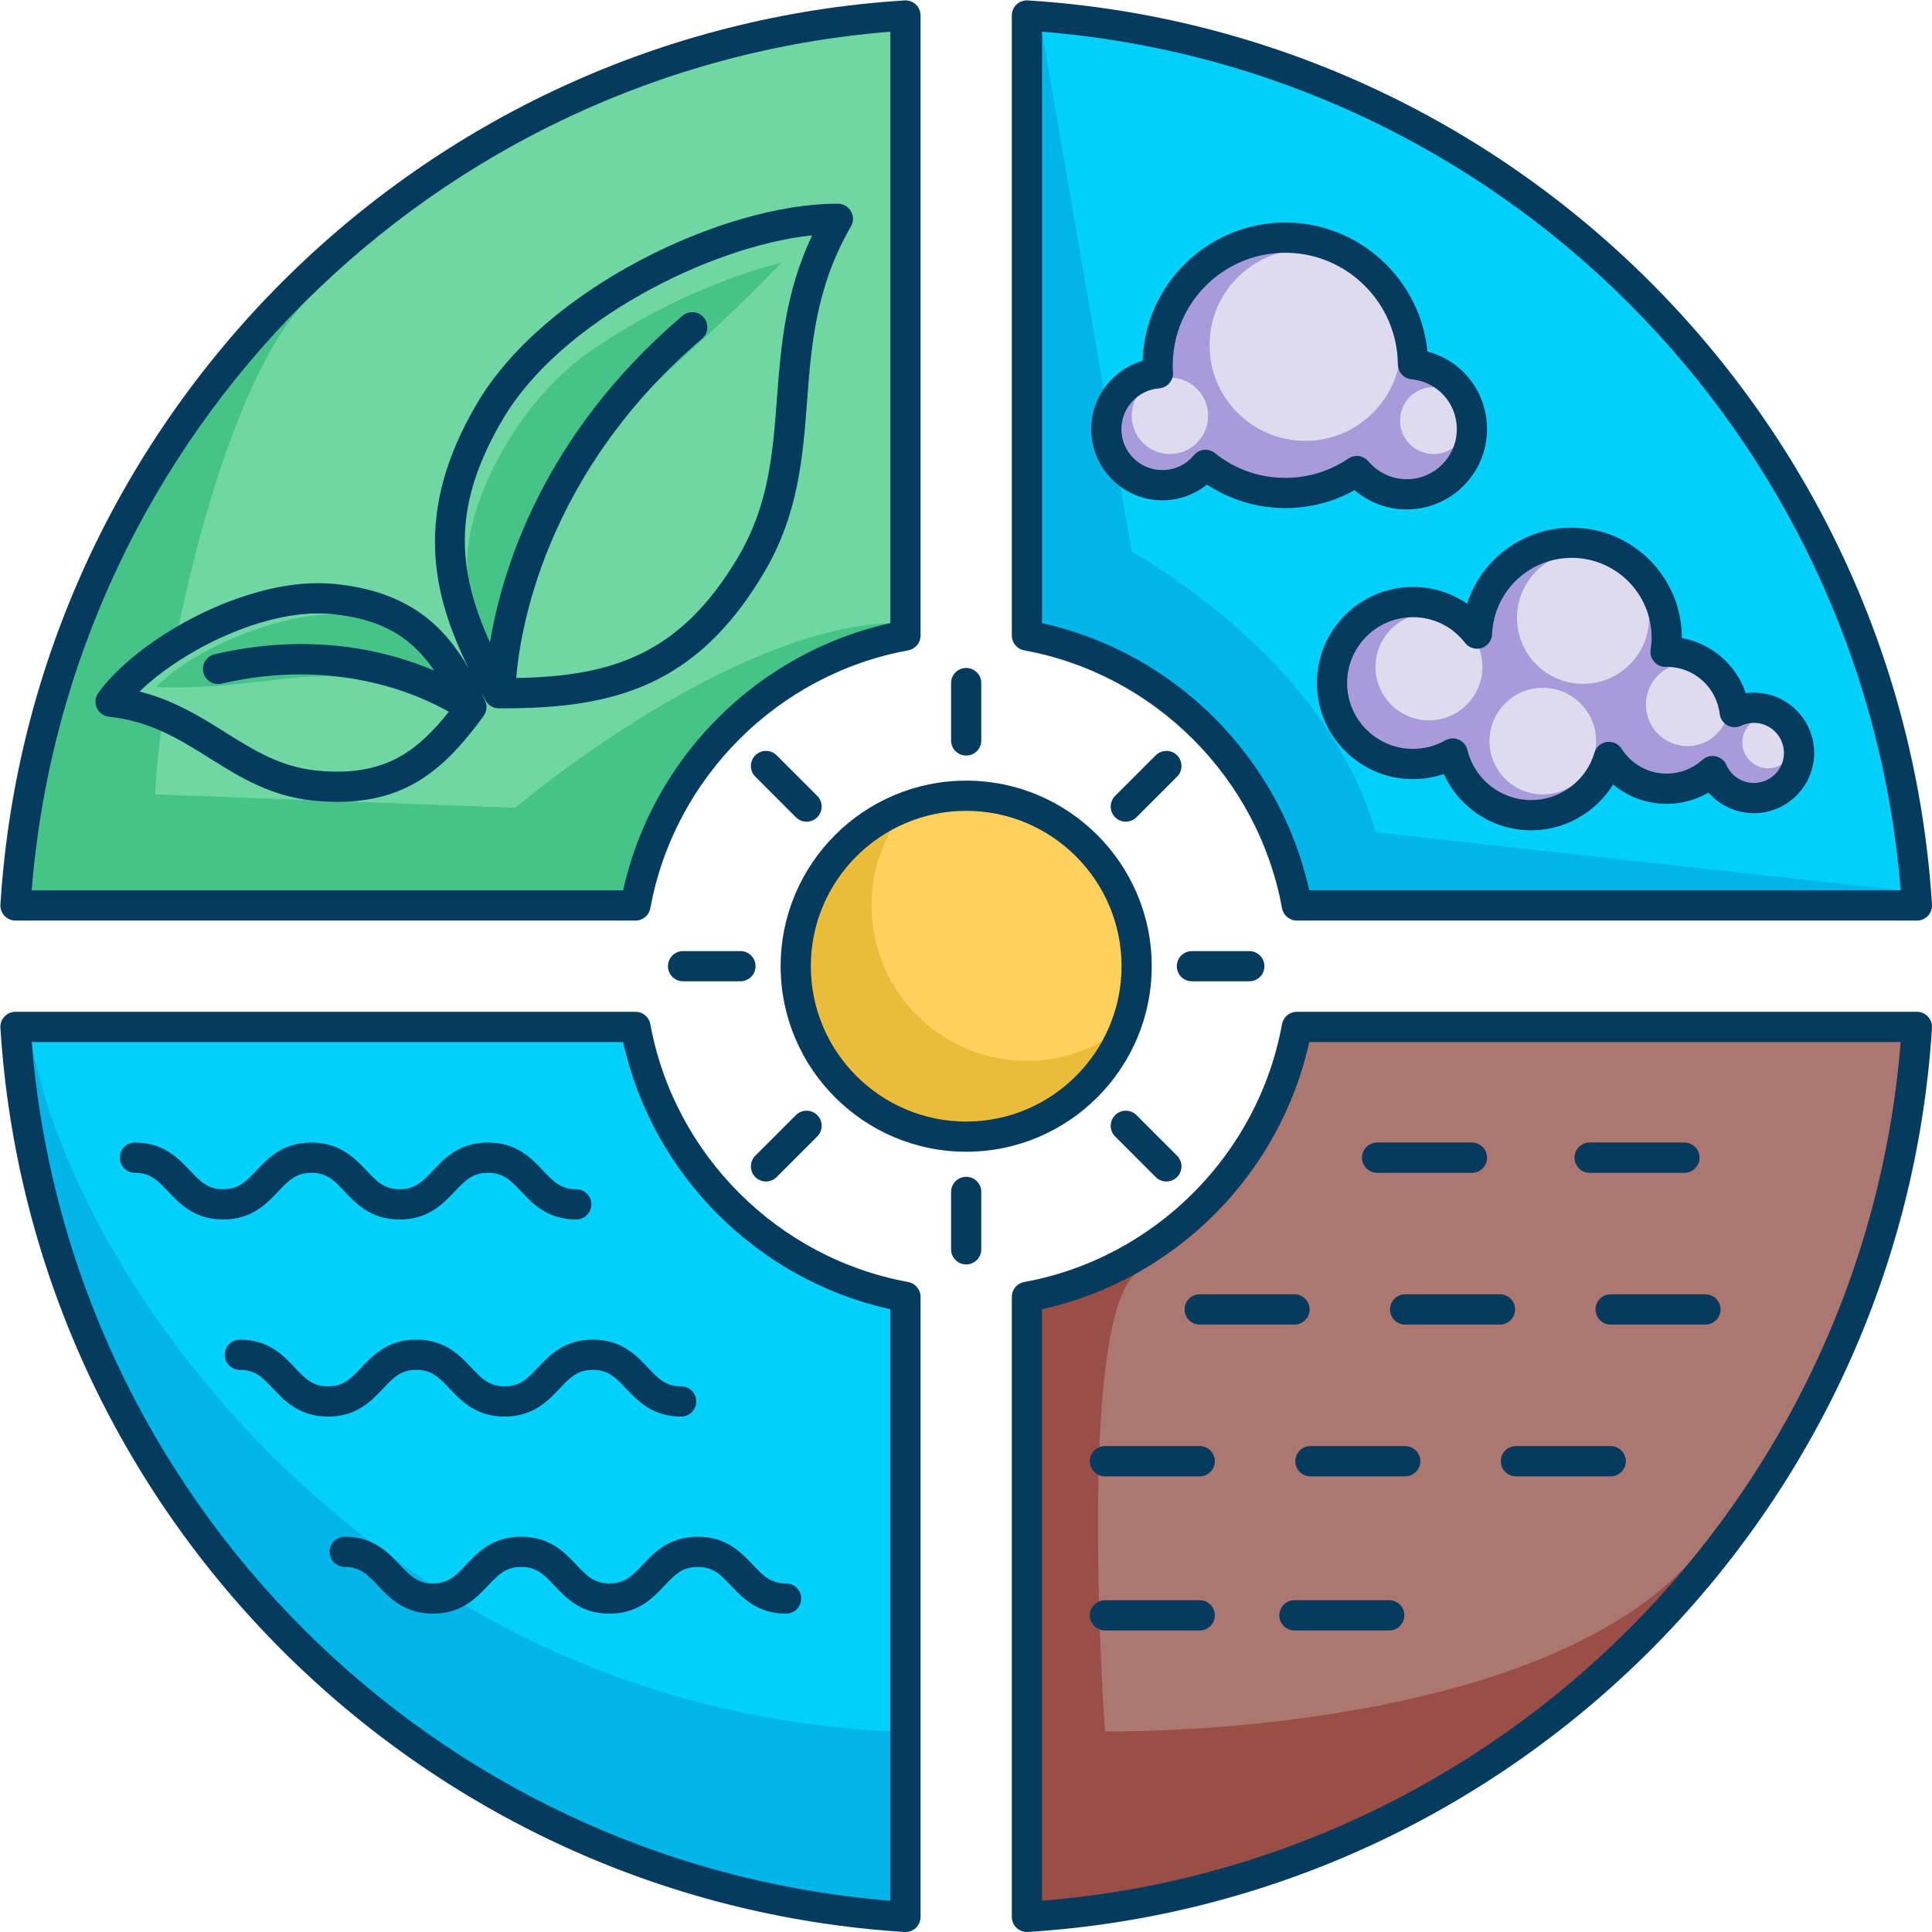 <?xml version="1.0" encoding="UTF-8"?>
<!DOCTYPE svg PUBLIC '-//W3C//DTD SVG 1.0//EN'
          'http://www.w3.org/TR/2001/REC-SVG-20010904/DTD/svg10.dtd'>
<svg height="512.1" preserveAspectRatio="xMidYMid meet" version="1.0" viewBox="-0.1 -0.1 512.1 512.1" width="512.1" xmlns="http://www.w3.org/2000/svg" xmlns:xlink="http://www.w3.org/1999/xlink" zoomAndPan="magnify"
><g
  ><g
    ><path d="M272.092,168.351c36.315,6.626,64.931,35.242,71.558,71.558H508C500.032,113.266,398.734,11.968,272.092,4 V168.351z" fill="#00B5E7"
    /></g
    ><g
    ><path d="M168.35,239.908c6.626-36.315,35.243-64.932,71.558-71.558V4C113.266,11.968,11.968,113.266,4,239.908 H168.35z" fill="#45C389"
    /></g
    ><g
    ><path d="M239.908,343.649c-36.315-6.626-64.931-35.242-71.558-71.558H4C11.968,398.734,113.266,500.032,239.908,508 V343.649z" fill="#00B5E7"
    /></g
    ><g
    ><path d="M343.65,272.092c-6.626,36.315-35.243,64.932-71.558,71.558V508 C398.734,500.032,500.032,398.734,508,272.092H343.65z" fill="#994F45"
    /></g
    ><g
    ><path d="M364.932 306.753L390.046 306.753" fill="#994F45"
    /></g
    ><g
    ><path d="M421.258 306.753L446.372 306.753" fill="#994F45"
    /></g
    ><g
    ><path d="M317.896 346.983L343.01 346.983" fill="#994F45"
    /></g
    ><g
    ><path d="M372.362 346.983L397.477 346.983" fill="#994F45"
    /></g
    ><g
    ><path d="M292.782 387.214L317.896 387.214" fill="#994F45"
    /></g
    ><g
    ><path d="M347.249 387.214L372.362 387.214" fill="#994F45"
    /></g
    ><g
    ><path d="M292.782 428.063L317.896 428.063" fill="#994F45"
    /></g
    ><g
    ><path d="M343.01 428.063L368.124 428.063" fill="#994F45"
    /></g
    ><g
    ><path d="M401.715 387.214L426.829 387.214" fill="#994F45"
    /></g
    ><g
    ><path d="M426.829 346.983L451.942 346.983" fill="#994F45"
    /></g
    ><g
    ><path d="M221.991,57.907c-19.228,33.134-5.338,61.915-23.053,91.775c-17.712,29.858-39.323,34.106-66.823,33.96 c-13.312-24.062-19.943-45.065-2.229-74.925C147.6,78.859,194.491,57.759,221.991,57.907z" fill="#45C389"
    /></g
    ><g
    ><path d="M29.2,185.892c23.565,2.597,32.799,20.086,54.179,22.233c21.38,2.146,31.434-7.058,41.463-20.81 c-7.094-15.47-15.12-26.487-36.5-28.634C66.962,156.534,39.229,172.141,29.2,185.892z" fill="#45C389"
    /></g
    ><g
    ><path d="M374.416,96.453c-0.147-18.559-15.233-33.561-33.828-33.561c-18.687,0-33.835,15.148-33.835,33.835 c0,0.713,0.03,1.42,0.073,2.121c-7.658,0.598-13.69,6.986-13.69,14.797c0,8.203,6.651,14.854,14.854,14.854 c4.602,0,8.713-2.094,11.438-5.38c5.795,4.653,13.15,7.442,21.159,7.442c7.027,0,13.553-2.144,18.962-5.811 c3.168,3.769,7.913,6.168,13.222,6.168c9.54,0,17.273-7.734,17.273-17.274C390.046,104.66,383.185,97.282,374.416,96.453z" fill="#A79BDA"
    /></g
    ><g
    ><path d="M464.787,187.504c-1.823,0-3.544,0.42-5.09,1.148c-1.066-9.011-8.719-16.003-18.017-16.003 c-0.103,0-0.203,0.015-0.306,0.016c0.181-1.22,0.306-2.457,0.306-3.728c0-13.901-11.269-25.17-25.169-25.17 c-13.536,0-24.544,10.693-25.115,24.089c-3.924-5.079-10.058-8.364-16.972-8.364c-11.85,0-21.456,9.605-21.456,21.456 s9.606,21.456,21.456,21.456c3.834,0,7.425-1.018,10.54-2.779c2.293,9.381,10.732,16.35,20.819,16.35 c9.761,0,17.985-6.521,20.587-15.441c3.222,5.062,8.867,8.428,15.312,8.428c4.679,0,8.931-1.785,12.15-4.691 c1.85,4.218,6.057,7.167,10.958,7.167c6.609,0,11.966-5.357,11.966-11.966C476.753,192.861,471.396,187.504,464.787,187.504z" fill="#A79BDA"
    /></g
    ><g
    ><circle cx="256" cy="256" fill="#EBBB3A" r="45.182"
    /></g
  ></g
  ><g
  ><g
    ><path d="M256,214.818c-7.227,0-14.021,1.877-19.931,5.16c-3.283,5.91-5.16,12.703-5.16,19.93 c0,22.708,18.474,41.182,41.182,41.182c7.227,0,14.021-1.877,19.931-5.16c3.283-5.91,5.16-12.703,5.16-19.93 C297.182,233.292,278.708,214.818,256,214.818z" fill="#FFD15B"
    /></g
    ><g
    ><circle cx="345.875" cy="91.375" fill="#DEDBEE" r="25.375"
    /></g
    ><g
    ><circle cx="379.875" cy="111.375" fill="#DEDBEE" r="8.875"
    /></g
    ><g
    ><circle cx="310" cy="110.125" fill="#DEDBEE" r="10.125"
    /></g
    ><g
    ><circle cx="419.5" cy="163.666" fill="#DEDBEE" r="17.5"
    /></g
    ><g
    ><circle cx="408.833" cy="196.333" fill="#DEDBEE" r="14.129"
    /></g
    ><g
    ><circle cx="378.667" cy="176.666" fill="#DEDBEE" r="14.167"
    /></g
    ><g
    ><circle cx="447.167" cy="186.667" fill="#DEDBEE" r="11"
    /></g
    ><g
    ><circle cx="468.542" cy="196.708" fill="#DEDBEE" r="6.833"
    /></g
    ><g
    ><path d="M302.771,95.542c0.627-20.316,17.351-36.649,37.817-36.649c19.568,0,35.806,15.053,37.653,34.188 c9.216,2.414,15.805,10.722,15.805,20.565c0,11.73-9.543,21.274-21.273,21.274c-5.115,0-9.994-1.829-13.82-5.106 c-5.6,3.115-11.885,4.749-18.364,4.749c-7.383,0-14.639-2.19-20.779-6.226c-3.321,2.678-7.469,4.163-11.818,4.163 c-4.153,0-7.983-1.365-11.102-3.649l2.987,17.315c0,0,51.625,27.834,64.625,74.334l139.204,15.408 C494.005,114.788,397.212,17.994,276.092,8.296l16.348,94.769C294.883,99.496,298.509,96.779,302.771,95.542z M416.51,139.768 c16.084,0,29.169,13.086,29.169,29.17c0,0.024,0,0.049,0,0.074c7.887,1.443,14.393,7.078,16.964,14.637 c0.707-0.096,1.422-0.145,2.144-0.145c8.804,0,15.966,7.163,15.966,15.967s-7.162,15.966-15.966,15.966 c-4.682,0-9.038-2.05-12.021-5.465c-3.351,1.947-7.165,2.989-11.086,2.989c-5.288,0-10.278-1.859-14.205-5.157 c-4.555,7.394-12.747,12.171-21.694,12.171c-10.151,0-19.113-5.95-23.167-14.933c-2.632,0.897-5.403,1.362-8.192,1.362 c-14.037,0-25.456-11.42-25.456-25.456s11.419-25.456,25.456-25.456c5.22,0,10.184,1.567,14.357,4.437 C392.565,148.163,403.556,139.768,416.51,139.768z" fill="#01D0FB"
    /></g
    ><g
    ><path d="M133.326,110.759c-9.293,15.665-11.714,28.538-9.422,41.461c-1.902-17.724,13.347-45.971,32.096-58.97 c18.75-13,37.5-20.25,51-23.75c-16.658,17.424-27.256,25.758-34.807,33.477c-2.19,2.39-4.253,4.787-6.182,7.183 c-1.139,1.552-2.433,3.226-3.815,4.974c-20.837,28.299-24.752,55.348-25.478,64.484c25.528-0.435,43.547-6.297,58.779-31.976 c8.206-13.831,9.244-27.53,10.343-42.032c1.049-13.837,2.129-28.088,9.342-43.342C187.641,65.177,148.411,85.332,133.326,110.759z" fill="#6FD7A3"
    /></g
    ><g
    ><path d="M93.049,179.729c-0.049-0.008-0.099-0.014-0.148-0.021c-14.059-2.225-27.846,3.166-51.651,2.293 c12.451-12.335,36.594-20.007,48.07-19.172c-0.458-0.057-0.905-0.119-1.377-0.166c-1.185-0.119-2.426-0.18-3.688-0.18 c-16.317,0-36.465,10.133-47.379,20.728c9.138,2.293,16.073,6.64,22.823,10.87c7.472,4.683,14.53,9.105,24.079,10.064 c1.918,0.193,3.78,0.291,5.534,0.291c13.589,0,21.562-5.766,29.562-15.873c-4.093-2.343-12.175-6.266-23.374-8.403 C94.697,180.008,93.881,179.863,93.049,179.729z" fill="#6FD7A3"
    /></g
    ><g fill="#6FD7A3"
    ><path d="M55.452,200.858c-4.223-2.646-8.327-5.21-12.885-7.228c-0.821,6.363-1.351,12.08-1.567,16.832l40.97,1.518 C71.086,210.64,63.137,205.676,55.452,200.858z"
      /><path d="M47.311,165.707c11.339-6.525,24.836-11.225,36.944-11.225c1.527,0,3.037,0.073,4.487,0.22 c19.747,1.982,29.119,11.431,35.435,22.443c-9.595-19.46-15.001-41.356,2.269-70.469c17.918-30.202,65.069-52.771,95.256-52.771 l0.311,0.001c1.427,0.008,2.742,0.774,3.45,2.014c0.708,1.238,0.704,2.76-0.012,3.994c-9.343,16.101-10.507,31.452-11.632,46.299 c-1.121,14.782-2.279,30.068-11.439,45.51c-17.745,29.913-39.536,35.923-68.944,35.923l-1.341-0.004 c-1.447-0.008-2.778-0.797-3.479-2.063c-0.393-0.71-0.784-1.424-1.171-2.14c0.35,0.735,0.695,1.472,1.033,2.209 c0.604,1.315,0.449,2.854-0.404,4.024c-9.729,13.339-19.303,21.851-36.031,22.681L136.5,214c0,0,55.815-47.348,99.408-48.924 V8.296c-60.465,4.842-114.865,31.391-155.395,71.833C65.602,96.607,54.006,133.349,47.311,165.707z"
    /></g
    ><g
    ><path d="M98.219,408.638c2.66,1.185,4.66,2.956,6.365,4.691c2.977,2.123,6.017,4.198,9.125,6.217 c0.31,0.026,0.611,0.062,0.948,0.062c4.125,0,6.082-2.07,8.79-4.937c3.133-3.315,7.033-7.442,14.605-7.442 c7.573,0,11.472,4.126,14.605,7.442c2.708,2.866,4.666,4.937,8.791,4.937c4.127,0,6.084-2.071,8.793-4.938 c3.134-3.315,7.034-7.441,14.607-7.441s11.473,4.126,14.607,7.441c2.709,2.866,4.666,4.938,8.793,4.938c2.209,0,4,1.791,4,4 s-1.791,4-4,4c-7.573,0-11.474-4.126-14.607-7.442c-2.709-2.865-4.666-4.937-8.792-4.937s-6.083,2.071-8.792,4.937 c-3.134,3.316-7.034,7.442-14.607,7.442c-7.573,0-11.472-4.126-14.605-7.442c-2.708-2.866-4.666-4.937-8.791-4.937 s-6.082,2.07-8.791,4.937c-1.667,1.765-3.558,3.753-6.096,5.232c31.102,18.29,68.212,31.016,111.047,33.302 c0.574,0.031,1.126,0.082,1.695,0.117V346.924c-35.183-7.757-63.075-35.649-70.832-70.832H8.296 C14.699,312.928,45.348,368.423,98.219,408.638z M44.445,315.688c-2.707-2.865-4.663-4.936-8.786-4.936c-2.209,0-4-1.791-4-4 s1.791-4,4-4c7.57,0,11.469,4.126,14.601,7.442c2.707,2.865,4.663,4.936,8.786,4.936c4.125,0,6.083-2.07,8.791-4.937 c3.133-3.315,7.033-7.441,14.604-7.441c7.573,0,11.473,4.126,14.606,7.441c2.708,2.866,4.666,4.937,8.791,4.937 c4.126,0,6.084-2.07,8.793-4.937c3.133-3.315,7.033-7.441,14.606-7.441s11.474,4.126,14.607,7.441 c2.709,2.866,4.667,4.937,8.793,4.937c2.209,0,4,1.791,4,4s-1.791,4-4,4c-7.573,0-11.473-4.126-14.606-7.441 c-2.709-2.866-4.667-4.937-8.793-4.937c-4.126,0-6.084,2.07-8.793,4.937c-3.133,3.315-7.033,7.441-14.606,7.441 c-7.572,0-11.472-4.126-14.605-7.441c-2.708-2.866-4.666-4.937-8.792-4.937c-4.125,0-6.082,2.07-8.79,4.937 c-3.133,3.315-7.033,7.441-14.605,7.441C51.476,323.131,47.578,319.004,44.445,315.688z M59.465,358.99c0-2.209,1.791-4,4-4 c7.57,0,11.468,4.127,14.601,7.442c2.707,2.866,4.663,4.937,8.786,4.937c4.125,0,6.082-2.07,8.791-4.937 c3.133-3.316,7.032-7.442,14.604-7.442c7.573,0,11.473,4.127,14.606,7.442c2.708,2.866,4.666,4.937,8.791,4.937 c4.126,0,6.083-2.071,8.792-4.937c3.134-3.316,7.034-7.442,14.607-7.442s11.473,4.126,14.607,7.442 c2.708,2.865,4.666,4.937,8.792,4.937c2.209,0,4,1.791,4,4s-1.791,4-4,4c-7.573,0-11.473-4.126-14.607-7.442 c-2.708-2.865-4.666-4.937-8.792-4.937c-4.127,0-6.084,2.071-8.793,4.938c-3.134,3.315-7.034,7.441-14.607,7.441 c-7.572,0-11.472-4.126-14.605-7.442c-2.708-2.865-4.666-4.937-8.792-4.937c-4.125,0-6.082,2.07-8.79,4.937 c-3.133,3.315-7.033,7.442-14.605,7.442c-7.571,0-11.469-4.127-14.602-7.443c-2.707-2.865-4.663-4.936-8.785-4.936 C61.256,362.99,59.465,361.199,59.465,358.99z" fill="#01D0FB"
    /></g
    ><g
    ><path d="M301.182,337.377c-6.296,4.717-8.963,24.146-9.874,46.125c0.457-0.182,0.953-0.288,1.474-0.288h25.114 c2.209,0,4,1.791,4,4s-1.791,4-4,4h-25.114c-0.615,0-1.191-0.15-1.712-0.398c-0.279,11.417-0.155,23.142,0.125,33.579 c0.487-0.211,1.022-0.331,1.587-0.331h25.114c2.209,0,4,1.791,4,4s-1.791,4-4,4h-25.114c-0.479,0-0.931-0.099-1.356-0.252 c0.554,15.716,1.356,27.005,1.356,27.005s110.459,2.075,154.329-44.063c31.815-38.246,52.389-86.166,56.593-138.662h-156.78 c-5.795,26.283-22.829,48.494-45.743,61.284L301.182,337.377z M368.124,432.063H343.01c-2.209,0-4-1.791-4-4s1.791-4,4-4h25.114 c2.209,0,4,1.791,4,4S370.333,432.063,368.124,432.063z M455.942,346.983c0,2.209-1.791,4-4,4h-25.114c-2.209,0-4-1.791-4-4 s1.791-4,4-4h25.114C454.151,342.983,455.942,344.774,455.942,346.983z M421.258,302.753h25.114c2.209,0,4,1.791,4,4s-1.791,4-4,4 h-25.114c-2.209,0-4-1.791-4-4S419.049,302.753,421.258,302.753z M426.829,383.214c2.209,0,4,1.791,4,4s-1.791,4-4,4h-25.114 c-2.209,0-4-1.791-4-4s1.791-4,4-4H426.829z M401.477,346.983c0,2.209-1.791,4-4,4h-25.114c-2.209,0-4-1.791-4-4s1.791-4,4-4 h25.114C399.686,342.983,401.477,344.774,401.477,346.983z M364.932,302.753h25.114c2.209,0,4,1.791,4,4s-1.791,4-4,4h-25.114 c-2.209,0-4-1.791-4-4S362.723,302.753,364.932,302.753z M372.362,383.214c2.209,0,4,1.791,4,4s-1.791,4-4,4h-25.114 c-2.209,0-4-1.791-4-4s1.791-4,4-4H372.362z M317.896,342.983h25.114c2.209,0,4,1.791,4,4s-1.791,4-4,4h-25.114 c-2.209,0-4-1.791-4-4S315.688,342.983,317.896,342.983z" fill="#AD7771"
    /></g
  ></g
  ><g fill="#063B60"
  ><path d="M272.343,0.008c-1.105-0.063-2.184,0.32-2.989,1.076c-0.805,0.756-1.262,1.812-1.262,2.916v164.351 c0,1.933,1.381,3.588,3.282,3.935c34.568,6.308,62.033,33.771,68.34,68.341c0.347,1.901,2.003,3.282,3.935,3.282H508 c1.104,0,2.16-0.457,2.916-1.262c0.756-0.806,1.146-1.887,1.076-2.989C503.905,111.121,400.879,8.095,272.343,0.008z M346.924,235.908c-7.757-35.183-35.649-63.075-70.832-70.832V8.296c121.12,9.698,217.913,106.492,227.612,227.612H346.924z"
    /><path d="M239.657,0.008C111.121,8.095,8.095,111.121,0.008,239.657c-0.069,1.103,0.32,2.184,1.076,2.989 c0.756,0.805,1.812,1.262,2.916,1.262h164.35c1.932,0,3.588-1.381,3.935-3.282c6.308-34.569,33.772-62.033,68.34-68.341 c1.901-0.347,3.282-2.002,3.282-3.935V4c0-1.104-0.457-2.16-1.262-2.916C241.84,0.329,240.754-0.055,239.657,0.008z M235.908,165.076c-35.183,7.757-63.075,35.649-70.832,70.832H8.296C17.995,114.788,114.788,17.994,235.908,8.296V165.076z"
    /><path d="M239.657,511.992c0.084,0.005,0.167,0.008,0.251,0.008c1.014,0,1.994-0.386,2.738-1.084 c0.805-0.756,1.262-1.812,1.262-2.916V343.649c0-1.933-1.381-3.588-3.282-3.935c-34.568-6.308-62.033-33.771-68.34-68.341 c-0.347-1.901-2.003-3.282-3.935-3.282H4c-1.104,0-2.16,0.457-2.916,1.262c-0.756,0.806-1.146,1.887-1.076,2.989 C8.095,400.879,111.121,503.905,239.657,511.992z M165.076,276.092c7.757,35.183,35.649,63.075,70.832,70.832v156.78 C114.788,494.006,17.995,397.212,8.296,276.092H165.076z"
    /><path d="M508,268.092H343.65c-1.932,0-3.588,1.381-3.935,3.282c-6.308,34.569-33.772,62.033-68.34,68.341 c-1.901,0.347-3.282,2.002-3.282,3.935V508c0,1.104,0.457,2.16,1.262,2.916c0.744,0.698,1.724,1.084,2.738,1.084 c0.083,0,0.167-0.003,0.251-0.008c128.536-8.087,231.562-111.113,239.649-239.649c0.069-1.103-0.32-2.184-1.076-2.989 C510.16,268.549,509.104,268.092,508,268.092z M276.092,503.704v-156.78c35.183-7.757,63.075-35.649,70.832-70.832h156.78 C494.005,397.212,397.212,494.006,276.092,503.704z"
    /><path d="M73.652,315.689c2.708-2.866,4.665-4.937,8.79-4.937c4.126,0,6.083,2.07,8.792,4.937 c3.133,3.315,7.033,7.441,14.605,7.441c7.573,0,11.473-4.126,14.606-7.441c2.709-2.866,4.667-4.937,8.793-4.937 c4.127,0,6.084,2.07,8.793,4.937c3.133,3.315,7.034,7.441,14.606,7.441c2.209,0,4-1.791,4-4s-1.791-4-4-4 c-4.126,0-6.084-2.07-8.793-4.937c-3.133-3.315-7.034-7.441-14.607-7.441s-11.473,4.126-14.606,7.441 c-2.709,2.866-4.667,4.937-8.793,4.937c-4.125,0-6.083-2.07-8.791-4.937c-3.133-3.315-7.033-7.441-14.606-7.441 c-7.572,0-11.471,4.126-14.604,7.441c-2.708,2.866-4.665,4.937-8.791,4.937c-4.123,0-6.079-2.07-8.786-4.936 c-3.132-3.316-7.031-7.442-14.601-7.442c-2.209,0-4,1.791-4,4s1.791,4,4,4c4.123,0,6.079,2.07,8.786,4.936 c3.132,3.315,7.031,7.442,14.602,7.442C66.619,323.131,70.519,319.005,73.652,315.689z"
    /><path d="M101.457,367.927c2.708-2.866,4.665-4.937,8.79-4.937c4.126,0,6.083,2.071,8.792,4.937 c3.133,3.316,7.033,7.442,14.605,7.442c7.573,0,11.473-4.126,14.607-7.441c2.709-2.866,4.666-4.938,8.793-4.938 c4.126,0,6.084,2.071,8.792,4.937c3.134,3.316,7.034,7.442,14.607,7.442c2.209,0,4-1.791,4-4s-1.791-4-4-4 c-4.126,0-6.084-2.071-8.792-4.937c-3.134-3.316-7.034-7.442-14.607-7.442s-11.474,4.126-14.607,7.442 c-2.709,2.865-4.666,4.937-8.792,4.937c-4.125,0-6.083-2.07-8.791-4.937c-3.133-3.315-7.033-7.442-14.606-7.442 c-7.572,0-11.471,4.126-14.604,7.442c-2.708,2.866-4.665,4.937-8.791,4.937c-4.123,0-6.079-2.07-8.786-4.937 c-3.132-3.315-7.03-7.442-14.601-7.442c-2.209,0-4,1.791-4,4s1.791,4,4,4c4.123,0,6.078,2.07,8.785,4.936 c3.132,3.316,7.031,7.443,14.602,7.443C94.424,375.369,98.323,371.242,101.457,367.927z"
    /><path d="M170.241,414.67c-2.709,2.866-4.666,4.938-8.793,4.938c-4.125,0-6.083-2.07-8.791-4.937 c-3.133-3.316-7.033-7.442-14.605-7.442c-7.572,0-11.472,4.127-14.605,7.442c-2.708,2.866-4.665,4.937-8.79,4.937 c-4.123,0-6.079-2.07-8.786-4.937c-3.132-3.315-7.03-7.442-14.601-7.442c-2.209,0-4,1.791-4,4s1.791,4,4,4 c4.123,0,6.079,2.07,8.786,4.937c3.132,3.315,7.031,7.442,14.602,7.442c7.572,0,11.471-4.126,14.604-7.442 c2.708-2.866,4.665-4.937,8.791-4.937s6.083,2.07,8.791,4.937c3.133,3.316,7.033,7.442,14.605,7.442 c7.573,0,11.474-4.126,14.607-7.442c2.709-2.865,4.666-4.937,8.792-4.937s6.083,2.071,8.792,4.937 c3.134,3.316,7.034,7.442,14.607,7.442c2.209,0,4-1.791,4-4s-1.791-4-4-4c-4.127,0-6.084-2.071-8.793-4.938 c-3.134-3.315-7.034-7.441-14.607-7.441S173.375,411.354,170.241,414.67z"
    /><path d="M364.932,310.753h25.114c2.209,0,4-1.791,4-4s-1.791-4-4-4h-25.114c-2.209,0-4,1.791-4,4 S362.723,310.753,364.932,310.753z"
    /><path d="M421.258,310.753h25.114c2.209,0,4-1.791,4-4s-1.791-4-4-4h-25.114c-2.209,0-4,1.791-4,4 S419.049,310.753,421.258,310.753z"
    /><path d="M317.896,350.983h25.114c2.209,0,4-1.791,4-4s-1.791-4-4-4h-25.114c-2.209,0-4,1.791-4,4 S315.688,350.983,317.896,350.983z"
    /><path d="M401.477,346.983c0-2.209-1.791-4-4-4h-25.114c-2.209,0-4,1.791-4,4s1.791,4,4,4h25.114 C399.686,350.983,401.477,349.192,401.477,346.983z"
    /><path d="M317.896,383.214h-25.114c-2.209,0-4,1.791-4,4s1.791,4,4,4h25.114c2.209,0,4-1.791,4-4 S320.105,383.214,317.896,383.214z"
    /><path d="M372.362,383.214h-25.114c-2.209,0-4,1.791-4,4s1.791,4,4,4h25.114c2.209,0,4-1.791,4-4 S374.571,383.214,372.362,383.214z"
    /><path d="M317.896,424.063h-25.114c-2.209,0-4,1.791-4,4s1.791,4,4,4h25.114c2.209,0,4-1.791,4-4 S320.105,424.063,317.896,424.063z"
    /><path d="M368.124,424.063H343.01c-2.209,0-4,1.791-4,4s1.791,4,4,4h25.114c2.209,0,4-1.791,4-4 S370.333,424.063,368.124,424.063z"
    /><path d="M426.829,383.214h-25.114c-2.209,0-4,1.791-4,4s1.791,4,4,4h25.114c2.209,0,4-1.791,4-4 S429.038,383.214,426.829,383.214z"
    /><path d="M451.942,342.983h-25.114c-2.209,0-4,1.791-4,4s1.791,4,4,4h25.114c2.209,0,4-1.791,4-4 S454.151,342.983,451.942,342.983z"
    /><path d="M25.968,183.534c-0.841,1.153-1.003,2.666-0.428,3.972s1.803,2.205,3.222,2.361 c11.104,1.224,18.675,5.969,26.69,10.991c7.923,4.966,16.116,10.101,27.528,11.247c2.183,0.219,4.314,0.33,6.333,0.33 c0.001,0,0,0,0.001,0c18.451,0,28.512-8.711,38.76-22.763c0.853-1.17,1.007-2.709,0.404-4.024 c-0.338-0.737-0.683-1.474-1.033-2.209c0.388,0.716,0.778,1.43,1.171,2.14c0.701,1.267,2.031,2.056,3.479,2.063l1.341,0.004 c29.408,0,51.199-6.01,68.944-35.923c9.16-15.441,10.319-30.728,11.439-45.51c1.125-14.847,2.289-30.198,11.632-46.299 c0.716-1.234,0.721-2.756,0.012-3.994c-0.708-1.239-2.023-2.006-3.45-2.014l-0.311-0.001c-30.188,0-77.338,22.568-95.256,52.771 c-17.27,29.112-11.864,51.009-2.269,70.469c-6.315-11.013-15.688-20.461-35.435-22.443c-1.45-0.146-2.959-0.22-4.487-0.22 C62.392,154.482,35.99,169.793,25.968,183.534z M215.183,62.268c-7.213,15.254-8.293,29.505-9.342,43.342 c-1.099,14.502-2.138,28.201-10.343,42.032c-15.232,25.679-33.251,31.541-58.779,31.976c0.944-11.889,7.253-54.095,49.264-89.934 c1.681-1.434,1.881-3.958,0.447-5.639c-1.434-1.682-3.958-1.882-5.639-0.447c-37.265,31.789-47.953,67.88-51.014,86.605 c-8.945-19.744-9.981-36.635,3.55-59.444C148.411,85.332,187.641,65.177,215.183,62.268z M84.255,162.482 c1.262,0,2.502,0.061,3.688,0.18c13.556,1.36,21.181,6.387,27.084,15.013c-11.857-5.094-32.142-10.437-58.243-4.352 c-2.151,0.502-3.489,2.652-2.987,4.804s2.65,3.487,4.804,2.987c30.466-7.102,52.521,3.011,60.273,7.448 c-8,10.107-15.973,15.873-29.562,15.873c-1.753,0-3.615-0.098-5.534-0.291c-9.549-0.959-16.607-5.382-24.079-10.064 c-6.75-4.23-13.686-8.577-22.823-10.87C47.791,172.615,67.938,162.482,84.255,162.482z"
    /><path d="M372.772,134.92c11.73,0,21.273-9.544,21.273-21.274c0-9.844-6.589-18.151-15.805-20.565 c-1.847-19.135-18.085-34.188-37.653-34.188c-20.466,0-37.189,16.333-37.817,36.649c-7.888,2.289-13.635,9.623-13.635,18.104 c0,10.396,8.458,18.854,18.854,18.854c4.35,0,8.498-1.485,11.818-4.163c6.141,4.035,13.396,6.226,20.779,6.226 c6.479,0,12.765-1.634,18.364-4.749C362.778,133.091,367.658,134.92,372.772,134.92z M316.35,120.566 c-2.073,2.5-5.12,3.934-8.359,3.934c-5.985,0-10.854-4.869-10.854-10.854c0-5.623,4.393-10.371,10.001-10.809 c2.178-0.17,3.816-2.056,3.681-4.235c-0.038-0.62-0.065-1.244-0.065-1.874c0-16.451,13.384-29.835,29.835-29.835 c16.317,0,29.698,13.275,29.828,29.593c0.017,2.051,1.582,3.757,3.624,3.95c6.845,0.647,12.007,6.326,12.007,13.21 c0,7.319-5.955,13.274-13.273,13.274c-3.923,0-7.626-1.729-10.161-4.742c-0.786-0.936-1.918-1.426-3.064-1.426 c-0.775,0-1.557,0.225-2.242,0.689c-4.942,3.351-10.724,5.121-16.718,5.121c-6.858,0-13.309-2.269-18.655-6.562 C320.23,118.633,317.745,118.887,316.35,120.566z"
    /><path d="M388.78,159.929c-4.173-2.869-9.137-4.437-14.357-4.437c-14.037,0-25.456,11.42-25.456,25.456 s11.419,25.456,25.456,25.456c2.789,0,5.56-0.465,8.192-1.362c4.054,8.982,13.016,14.933,23.167,14.933 c8.947,0,17.139-4.777,21.694-12.171c3.927,3.298,8.917,5.157,14.205,5.157c3.921,0,7.735-1.042,11.086-2.989 c2.983,3.415,7.34,5.465,12.021,5.465c8.804,0,15.966-7.162,15.966-15.966s-7.162-15.967-15.966-15.967 c-0.722,0-1.437,0.049-2.144,0.145c-2.571-7.559-9.077-13.193-16.964-14.637c0-0.025,0-0.05,0-0.074 c0-16.084-13.085-29.17-29.169-29.17C403.556,139.768,392.565,148.163,388.78,159.929z M438.357,175.292 c0.76,0.873,1.86,1.373,3.017,1.373c0.129,0.004,0.254-0.006,0.395-0.016c7.126,0.045,13.117,5.392,13.956,12.473 c0.151,1.278,0.907,2.404,2.032,3.028s2.48,0.668,3.645,0.12c1.08-0.509,2.219-0.767,3.385-0.767c4.393,0,7.966,3.574,7.966,7.967 s-3.573,7.966-7.966,7.966c-3.159,0-6.022-1.874-7.294-4.773c-0.516-1.178-1.567-2.034-2.823-2.305 c-1.257-0.269-2.566,0.08-3.521,0.942c-2.614,2.36-5.978,3.66-9.469,3.66c-4.854,0-9.316-2.458-11.937-6.576 c-0.844-1.323-2.384-2.033-3.939-1.812s-2.836,1.332-3.275,2.84c-2.158,7.396-9.044,12.562-16.747,12.562 c-8.055,0-15.019-5.469-16.934-13.3c-0.297-1.217-1.148-2.224-2.298-2.722c-0.508-0.219-1.048-0.328-1.587-0.328 c-0.681,0-1.36,0.174-1.969,0.519c-2.615,1.479-5.579,2.261-8.57,2.261c-9.625,0-17.456-7.831-17.456-17.456 s7.831-17.456,17.456-17.456c5.431,0,10.463,2.482,13.807,6.81c1.028,1.329,2.776,1.873,4.376,1.367 c1.601-0.509,2.714-1.964,2.786-3.643c0.484-11.36,9.76-20.259,21.119-20.259c11.673,0,21.169,9.497,21.169,21.17 c0,0.938-0.083,1.936-0.262,3.14C437.246,173.234,437.589,174.409,438.357,175.292z"
    /><path d="M206.818,256c0,27.119,22.063,49.182,49.182,49.182s49.182-22.063,49.182-49.182 S283.119,206.818,256,206.818S206.818,228.881,206.818,256z M256,214.818c22.708,0,41.182,18.474,41.182,41.182 S278.708,297.182,256,297.182S214.818,278.708,214.818,256S233.292,214.818,256,214.818z"
    /><path d="M260,196.172v-15.224c0-2.209-1.791-4-4-4s-4,1.791-4,4v15.224c0,2.209,1.791,4,4,4 S260,198.381,260,196.172z"
    /><path d="M306.241,200.104l-10.764,10.764c-1.563,1.562-1.563,4.095,0,5.656c0.781,0.781,1.805,1.172,2.829,1.172 c1.023,0,2.047-0.391,2.828-1.172l10.764-10.764c1.563-1.562,1.563-4.095,0-5.656C310.336,198.541,307.803,198.541,306.241,200.104 z"
    /><path d="M331.05,260c2.209,0,4-1.791,4-4s-1.791-4-4-4h-15.222c-2.209,0-4,1.791-4,4s1.791,4,4,4H331.05z"
    /><path d="M301.133,295.477c-1.562-1.563-4.095-1.563-5.657,0c-1.562,1.562-1.562,4.095,0,5.656l10.764,10.764 c0.781,0.781,1.804,1.172,2.828,1.172s2.047-0.391,2.829-1.172c1.562-1.562,1.562-4.095,0-5.656L301.133,295.477z"
    /><path d="M256,311.828c-2.209,0-4,1.791-4,4l0,15.223c0,2.209,1.791,4,4,4c2.209,0,4-1.791,4-4l0-15.223 C260,313.619,258.208,311.828,256,311.828z"
    /><path d="M202.931,313.068c1.024,0,2.047-0.391,2.829-1.172l10.763-10.764c1.562-1.562,1.562-4.095,0-5.656 c-1.562-1.563-4.094-1.563-5.657,0l-10.763,10.764c-1.562,1.562-1.562,4.095,0,5.656 C200.884,312.678,201.907,313.068,202.931,313.068z"
    /><path d="M180.95,252c-2.209,0-4,1.791-4,4s1.791,4,4,4h15.221c2.209,0,4-1.791,4-4s-1.791-4-4-4H180.95z"
    /><path d="M210.866,216.523c0.781,0.781,1.805,1.172,2.829,1.172c1.023,0,2.047-0.391,2.828-1.172 c1.563-1.562,1.563-4.095,0-5.656l-10.763-10.764c-1.562-1.563-4.094-1.563-5.657,0c-1.563,1.562-1.563,4.095,0,5.656 L210.866,216.523z"
  /></g
></svg
>
